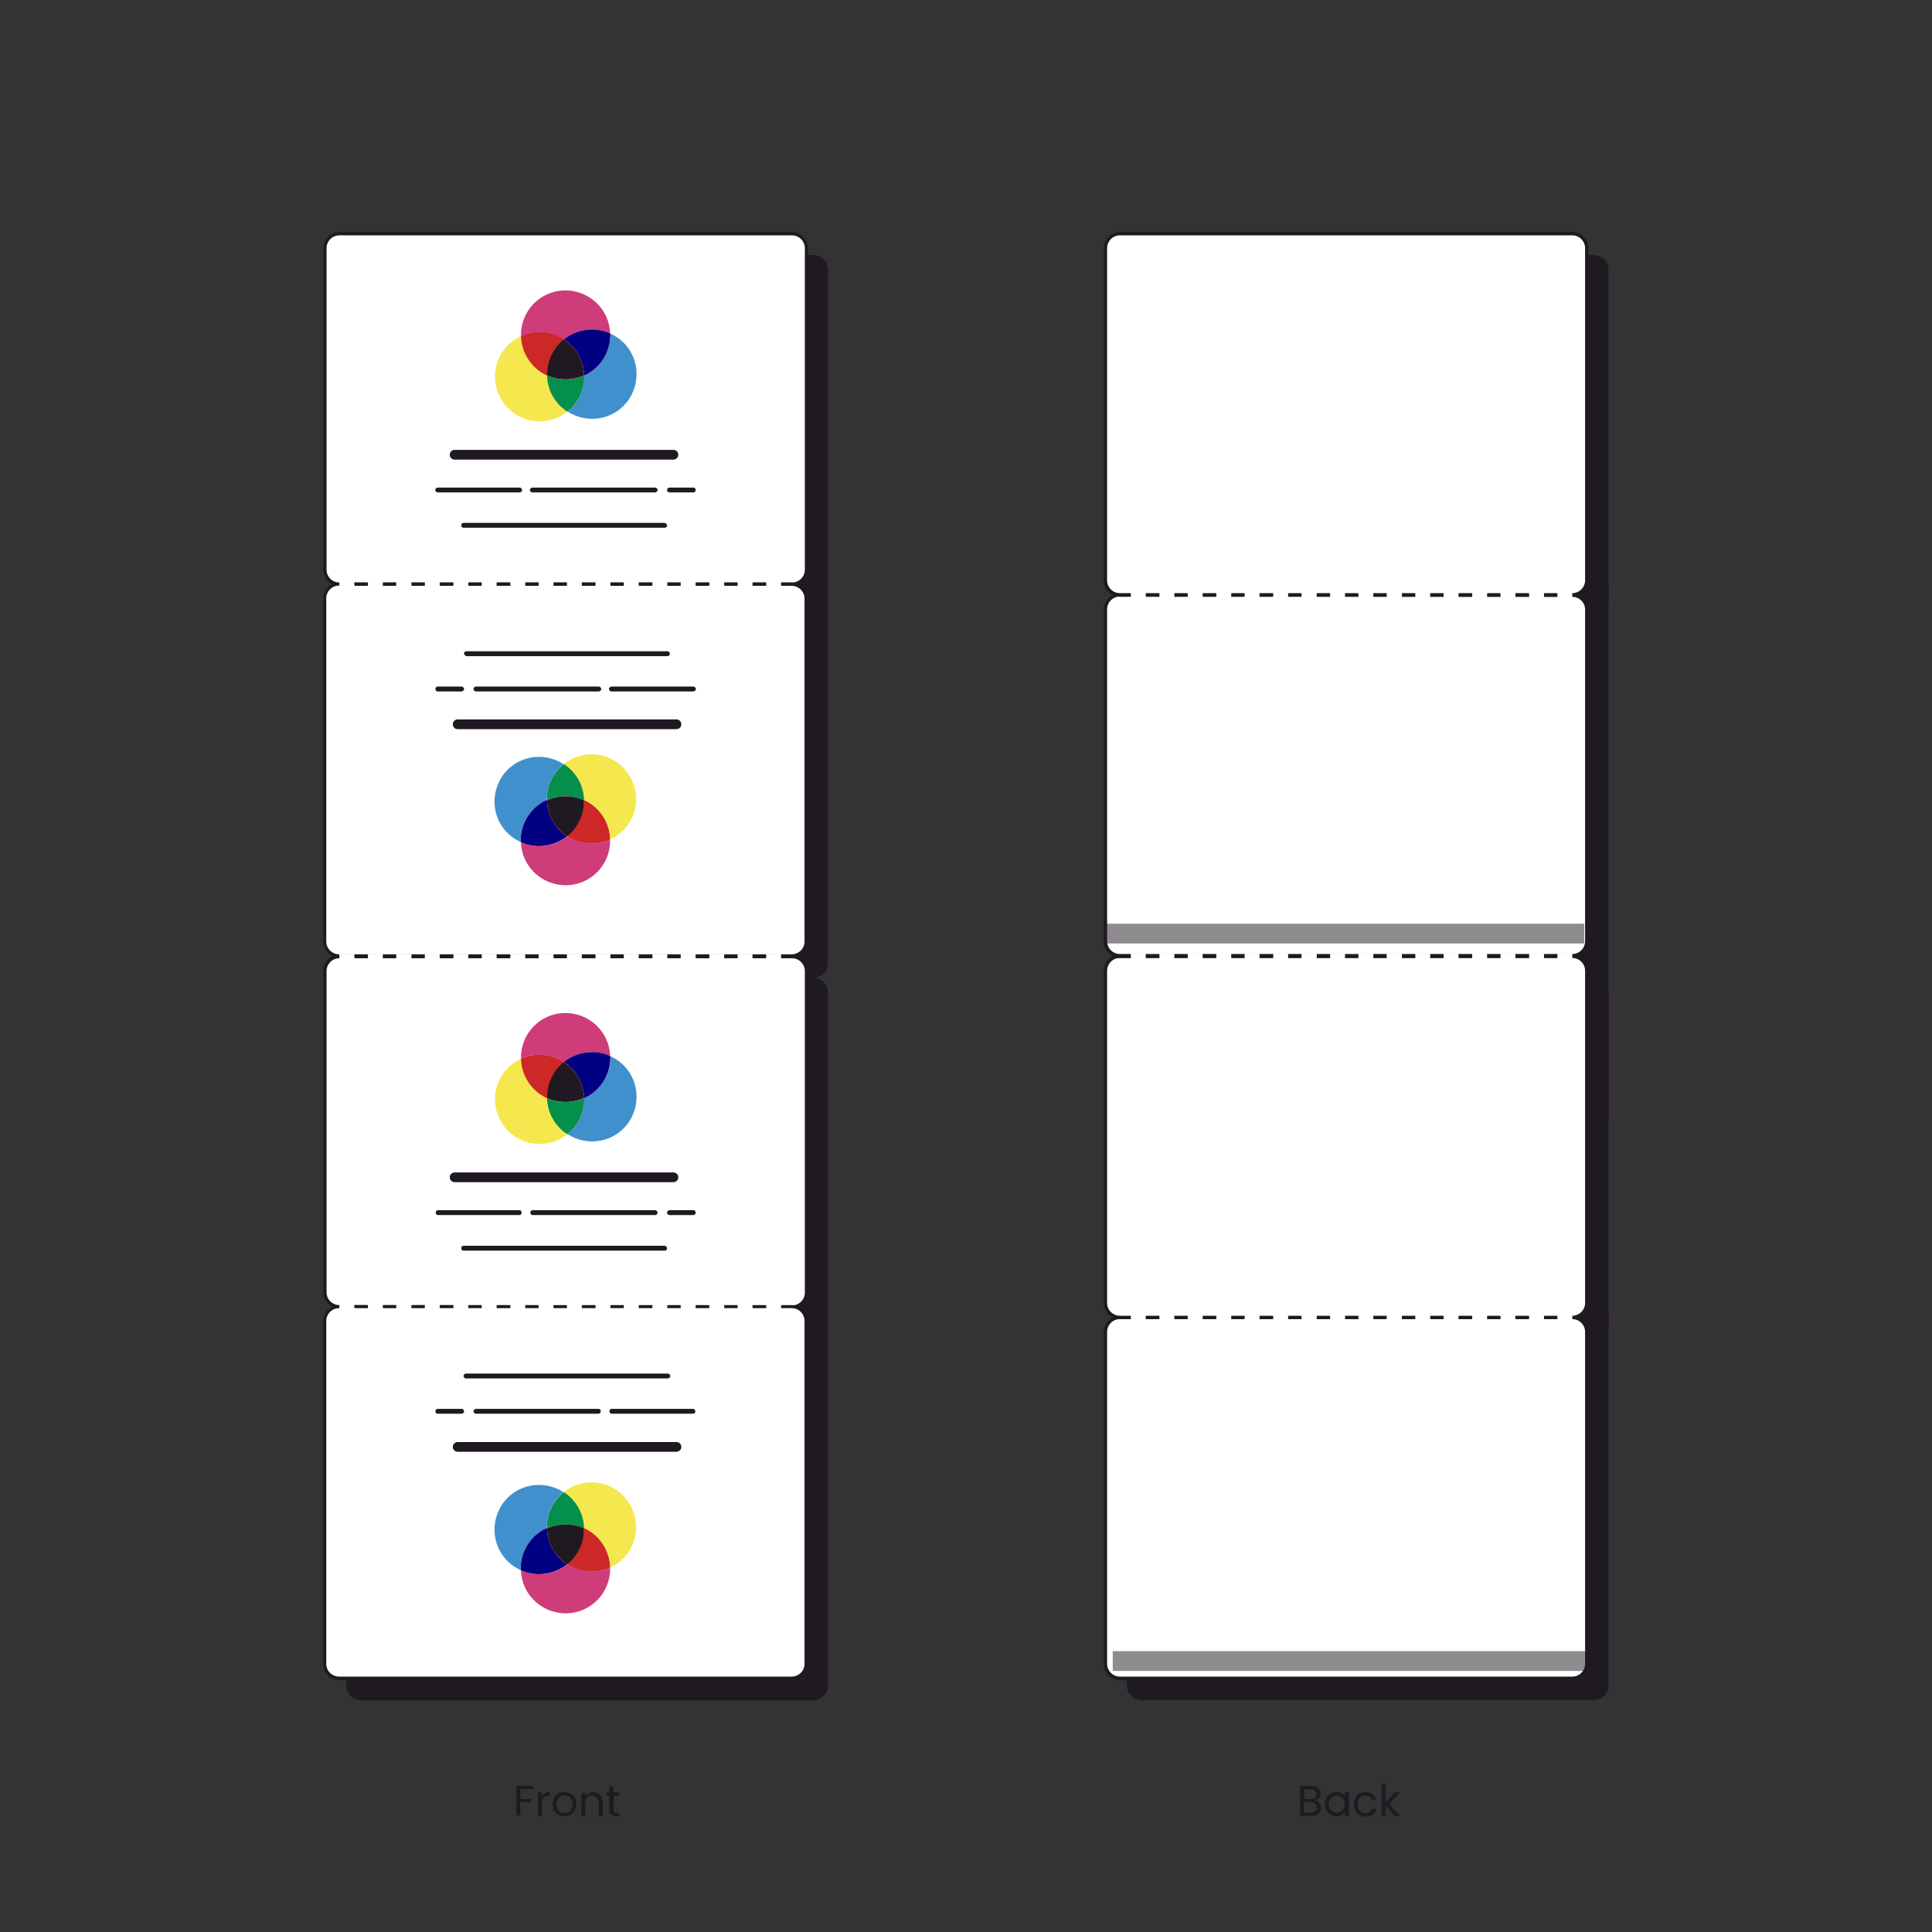 <?xml version="1.0" encoding="utf-8"?>
<!-- Generator: Adobe Illustrator 28.2.0, SVG Export Plug-In . SVG Version: 6.00 Build 0)  -->
<svg version="1.1" id="Layer_1" xmlns="http://www.w3.org/2000/svg" xmlns:xlink="http://www.w3.org/1999/xlink" x="0px" y="0px"
	 viewBox="0 0 635 635" style="enable-background:new 0 0 635 635;" xml:space="preserve">
<rect x="0" y="0" width="635" height="635" fill="#333333" stroke="none"/>
<style type="text/css">
	.st0{opacity:0;}
	.st1{fill:#EFECE8;}
	.st2{fill:#1F1922;}
	.st3{clip-path:url(#SVGID_00000024714315781140886670000006527102475944947901_);}
	.st4{clip-path:url(#SVGID_00000083070382010331565050000017533666344165669775_);}
	.st5{fill:#FFFFFF;}
	.st6{fill:#F5E74E;}
	.st7{fill:#CE3C7A;}
	.st8{clip-path:url(#SVGID_00000105422381637585251370000013738602860139162555_);}
	.st9{fill:#CB2827;}
	.st10{fill:#4090CE;}
	.st11{clip-path:url(#SVGID_00000054976353149116569990000004649707289674540207_);}
	.st12{fill:#058F4C;}
	.st13{clip-path:url(#SVGID_00000031920574066645792130000003794631896078552720_);}
	.st14{fill:#EC008C;}
	.st15{clip-path:url(#SVGID_00000115492084456589279770000005593391872507900813_);}
	.st16{fill:#000083;}
	.st17{clip-path:url(#SVGID_00000163070410533602611390000007601197114229666192_);}
	.st18{fill:#FFF200;}
	.st19{clip-path:url(#SVGID_00000097497262041225631810000014682489934910301331_);}
	.st20{clip-path:url(#SVGID_00000080199390474937411630000012152059482960447628_);}
	.st21{clip-path:url(#SVGID_00000005976950258374593900000006279281333921021086_);}
	.st22{clip-path:url(#SVGID_00000171712239929010326110000003903937734238091177_);}
	.st23{clip-path:url(#SVGID_00000057111230611494120750000003366402910197133196_);}
	.st24{clip-path:url(#SVGID_00000125595281253631146630000011247021114488275851_);}
	.st25{clip-path:url(#SVGID_00000181805174650719750840000003666459785584193964_);}
	.st26{clip-path:url(#SVGID_00000097474895506835062050000002470200575028777901_);}
	.st27{clip-path:url(#SVGID_00000002343846060671255540000006067844036071677589_);}
	.st28{clip-path:url(#SVGID_00000039843106687810804230000006420954446536621485_);}
	.st29{clip-path:url(#SVGID_00000123408361513157382690000014305134755858347405_);}
	.st30{clip-path:url(#SVGID_00000127744231412902529640000012013123442175433903_);}
	.st31{clip-path:url(#SVGID_00000059993876625028507760000003855524118978484666_);}
	.st32{clip-path:url(#SVGID_00000067955013627407362920000005550839652345516682_);}
	.st33{clip-path:url(#SVGID_00000165232431703824378190000006606690219476751274_);}
	.st34{clip-path:url(#SVGID_00000106148333455497841040000017426709269179108284_);}
	.st35{clip-path:url(#SVGID_00000108285223156220447820000003976420351378757028_);}
	.st36{clip-path:url(#SVGID_00000160881264663764791270000017015999753145751727_);}
	.st37{clip-path:url(#SVGID_00000028325521426954179460000013219251840308969393_);}
	.st38{clip-path:url(#SVGID_00000157276034088877456710000012992178473247348114_);}
	.st39{clip-path:url(#SVGID_00000105421826757716353720000007336856101567836335_);fill:#1F1922;}
	.st40{clip-path:url(#SVGID_00000103236033099959408860000008770162208452181155_);fill:#1F1922;}
	.st41{clip-path:url(#SVGID_00000129188385499558943420000017557024214377254559_);fill:#1F1922;}
	.st42{clip-path:url(#SVGID_00000091001668414502334740000007271378143454092975_);fill:#1F1922;}
	.st43{clip-path:url(#SVGID_00000074426256472876348310000012322498458694183851_);fill:#FFFFFF;}
	.st44{clip-path:url(#SVGID_00000132800001412508631010000016142029121966424721_);fill:#1F1922;}
	.st45{clip-path:url(#SVGID_00000164488005604200156610000007805596212315921063_);fill:#FFFFFF;}
	.st46{clip-path:url(#SVGID_00000069384783059505038130000010436468176065306029_);fill:#1F1922;}
	.st47{clip-path:url(#SVGID_00000182517052004795529370000005167644478592067481_);fill:#FFFFFF;}
	.st48{clip-path:url(#SVGID_00000080168092830082812010000004968492464753485195_);fill:#FFFFFF;}
	.st49{clip-path:url(#SVGID_00000046316710370489141990000016004743274650300571_);fill:#1F1922;}
	.st50{clip-path:url(#SVGID_00000076568279001082237740000016281528118635841156_);fill:#FFFFFF;}
	.st51{clip-path:url(#SVGID_00000046300903236131597350000016971879992874263725_);fill:#1F1922;}
	.st52{clip-path:url(#SVGID_00000169557813828729140780000003729589434439364785_);fill:#FFFFFF;}
	.st53{clip-path:url(#SVGID_00000008139133838452537250000004201681862085526201_);fill:#FFFFFF;}
	.st54{opacity:0.5;clip-path:url(#SVGID_00000088116252176643660050000007504124216870342587_);}
	.st55{clip-path:url(#SVGID_00000145035396055410964110000010147992568203205507_);}
	.st56{opacity:0.5;clip-path:url(#SVGID_00000116934554049985068940000004756138708906871708_);}
	.st57{opacity:0.5;clip-path:url(#SVGID_00000121961383527439925640000012960327852688821149_);}
	.st58{clip-path:url(#SVGID_00000105390214193519021200000002909621313143866271_);}
	.st59{opacity:0.5;clip-path:url(#SVGID_00000075881788582080296190000006335061417671105944_);}
	.st60{clip-path:url(#SVGID_00000085243707262176546240000015379710280750081158_);}
	.st61{opacity:0.5;}
</style>
<g id="Group_4746" transform="translate(-10659 9628)">
	<g id="Group_4023" transform="translate(10503 -9842)" class="st0">
		<path id="Path_86510" class="st1" d="M222,244.7h635v635H222V244.7z"/>
	</g>
	<path id="Path_216056" class="st2" d="M10834.3-9041v1h-4.3v3.3h3.5v1h-3.5v4.4h-1.3v-9.8L10834.3-9041L10834.3-9041z
		 M10837.1-9037.6c0.2-0.4,0.6-0.8,1-1c0.5-0.3,1-0.4,1.5-0.4v1.3h-0.3c-1.4,0-2.2,0.8-2.2,2.3v4.2h-1.3v-7.7h1.3V-9037.6z
		 M10844.5-9031c-0.7,0-1.4-0.2-2-0.5s-1.1-0.8-1.4-1.4c-0.3-0.6-0.5-1.4-0.5-2.1c0-0.7,0.2-1.5,0.5-2.1s0.8-1.1,1.4-1.4
		c1.2-0.6,2.7-0.6,4,0c0.6,0.3,1.1,0.8,1.4,1.4c0.4,0.6,0.5,1.4,0.5,2.1c0,0.7-0.2,1.5-0.5,2.1s-0.8,1.1-1.4,1.4
		C10845.9-9031.2,10845.2-9031,10844.5-9031z M10844.5-9032.1c0.5,0,0.9-0.1,1.3-0.3c0.4-0.2,0.8-0.6,1-1c0.3-0.5,0.4-1,0.4-1.6
		s-0.1-1.1-0.4-1.6c-0.2-0.4-0.6-0.7-1-1c-0.8-0.4-1.8-0.4-2.6,0c-0.4,0.2-0.7,0.6-0.9,1c-0.2,0.5-0.4,1-0.4,1.6s0.1,1.1,0.3,1.6
		c0.2,0.4,0.5,0.7,0.9,1C10843.6-9032.2,10844-9032.1,10844.5-9032.1z M10853.9-9039c0.8,0,1.7,0.3,2.3,0.9c0.6,0.7,0.9,1.6,0.9,2.5
		v4.6h-1.3v-4.4c0-0.6-0.2-1.3-0.6-1.8c-0.4-0.4-1-0.6-1.6-0.6s-1.2,0.2-1.6,0.6c-0.4,0.5-0.6,1.2-0.6,1.9v4.3h-1.3v-7.7h1.3v1.1
		c0.3-0.4,0.6-0.7,1-0.9C10852.9-9038.9,10853.4-9039,10853.9-9039z M10860.7-9037.8v4.6c0,0.3,0.1,0.6,0.2,0.8
		c0.2,0.2,0.5,0.3,0.8,0.2h0.9v1.1h-1.2c-0.6,0-1.2-0.1-1.6-0.5c-0.4-0.4-0.6-1-0.5-1.6v-4.6h-1v-1.1h1v-2h1.3v2h2v1.1H10860.7z"/>
	<path id="Path_216057" class="st2" d="M11091.2-9036.2c0.4,0.1,0.7,0.2,1,0.4s0.5,0.5,0.7,0.9c0.4,0.8,0.3,1.7-0.1,2.5
		c-0.3,0.4-0.7,0.7-1.1,0.9c-0.5,0.2-1.1,0.4-1.7,0.3h-3.7v-9.8h3.5c0.6,0,1.2,0.1,1.7,0.3c0.4,0.2,0.8,0.5,1.1,0.9
		c0.2,0.4,0.4,0.8,0.4,1.3s-0.1,1-0.5,1.4C11092.1-9036.6,11091.7-9036.4,11091.2-9036.2z M11087.6-9036.7h2.2c0.5,0,1-0.1,1.4-0.4
		c0.3-0.3,0.5-0.7,0.5-1.2c0-0.4-0.2-0.9-0.5-1.2c-0.4-0.3-0.9-0.5-1.4-0.4h-2.1v3.2L11087.6-9036.7L11087.6-9036.7z
		 M11089.8-9032.2c0.5,0,1.1-0.1,1.5-0.5c0.4-0.3,0.6-0.8,0.5-1.3c0-0.5-0.2-1-0.6-1.3c-0.4-0.3-1-0.5-1.5-0.5h-2.2v3.5
		L11089.8-9032.2L11089.8-9032.2z M11094.5-9035c0-0.7,0.1-1.4,0.5-2.1c0.3-0.6,0.8-1.1,1.3-1.4c0.6-0.3,1.2-0.5,1.9-0.5
		c0.6,0,1.2,0.1,1.8,0.4c0.5,0.3,0.9,0.6,1.1,1.1v-1.4h1.3v7.7h-1.3v-1.4c-0.3,0.5-0.7,0.9-1.1,1.1c-0.5,0.3-1.1,0.5-1.8,0.4
		c-0.7,0-1.3-0.2-1.9-0.5c-0.6-0.3-1-0.8-1.3-1.4C11094.6-9033.6,11094.4-9034.3,11094.5-9035L11094.5-9035z M11101-9035
		c0-0.5-0.1-1.1-0.4-1.5c-0.2-0.4-0.5-0.8-1-1c-0.8-0.5-1.8-0.5-2.6,0c-0.4,0.2-0.7,0.6-0.9,1c-0.2,0.5-0.4,1-0.4,1.5
		s0.1,1.1,0.4,1.5c0.2,0.4,0.5,0.8,0.9,1s0.9,0.4,1.3,0.3c0.5,0,0.9-0.1,1.3-0.3c0.4-0.2,0.7-0.6,1-1
		C11100.9-9034,11101-9034.5,11101-9035L11101-9035z M11104-9035c0-0.7,0.1-1.5,0.5-2.1c0.3-0.6,0.8-1.1,1.3-1.4
		c1.4-0.7,3-0.6,4.3,0.2c0.6,0.5,1.1,1.2,1.2,1.9h-1.4c-0.1-0.5-0.4-0.8-0.8-1.1c-0.4-0.3-0.9-0.4-1.4-0.4c-0.7,0-1.3,0.3-1.8,0.8
		c-0.5,0.6-0.7,1.4-0.7,2.1c-0.1,0.8,0.2,1.6,0.7,2.2c0.4,0.5,1.1,0.8,1.8,0.8c0.5,0,1-0.1,1.4-0.4c0.4-0.3,0.7-0.7,0.8-1.1h1.4
		c-0.2,0.8-0.6,1.4-1.2,1.9c-0.7,0.5-1.5,0.7-2.3,0.7c-0.7,0-1.4-0.2-2-0.5s-1-0.8-1.3-1.4C11104.2-9033.6,11104-9034.3,11104-9035
		L11104-9035z M11117.4-9031.1l-3-3.4v3.4h-1.3v-10.5h1.3v6.1l3-3.4h1.8l-3.6,3.9l3.7,3.9H11117.4z"/>
	<g id="Group_4747" transform="translate(10765.23 -9551.744)">
		<g>
			<g>
				<g>
					<defs>
						<rect id="SVGID_1_" x="0" y="0" width="165.9" height="482.6"/>
					</defs>
					<clipPath id="SVGID_00000107583716281176022370000014749859659976528266_">
						<use xlink:href="#SVGID_1_"  style="overflow:visible;"/>
					</clipPath>
					<g id="Group_4821" style="clip-path:url(#SVGID_00000107583716281176022370000014749859659976528266_);">
						<g id="Group_4820">
							<g>
								<g>
									<g>
										<defs>
											<rect id="SVGID_00000072978180917765293320000005348891671263436201_" x="0" y="0" width="165.9" height="482.6"/>
										</defs>
										<clipPath id="SVGID_00000026884858959381253320000002752904798629633162_">
											<use xlink:href="#SVGID_00000072978180917765293320000005348891671263436201_"  style="overflow:visible;"/>
										</clipPath>
										<g id="Group_4819" style="clip-path:url(#SVGID_00000026884858959381253320000002752904798629633162_);">
											<path id="Path_216573" class="st2" d="M161.1,108.9H12.4c-2.6,0-4.8,2.1-4.8,4.8v126.6c0,2.6,2.1,4.8,4.8,4.8l0,0h148.7
												c2.6,0,4.8-2.1,4.8-4.8l0,0V113.7C165.9,111,163.8,108.9,161.1,108.9"/>
											<path id="Path_216574" class="st2" d="M161.1,7.6H12.4c-2.6,0-4.8,2.1-4.8,4.8l0,0V118c0,2.6,2.1,4.8,4.8,4.8l0,0h148.7
												c2.6,0,4.8-2.1,4.8-4.8V12.4C165.9,9.7,163.8,7.6,161.1,7.6"/>
											<path id="Path_216575" class="st5" d="M154.1,0.6H5.3c-2.6,0-4.8,2.1-4.8,4.8l0,0V111c0,2.6,2.1,4.8,4.8,4.8H154
												c2.6,0,4.8-2.1,4.8-4.8V5.3C158.9,2.7,156.7,0.6,154.1,0.6"/>
											<path id="Rectangle_7227" class="st2" d="M5.3,0H154c2.9,0,5.3,2.4,5.3,5.3V111c0,2.9-2.4,5.3-5.3,5.3H5.3
												c-2.9,0-5.3-2.4-5.3-5.3V5.3C0,2.4,2.4,0,5.3,0z M154.1,115.2c2.3,0,4.2-1.9,4.2-4.2V5.3c0-2.3-1.9-4.2-4.2-4.2H5.3
												C3,1.1,1.1,3,1.1,5.3V111c0,2.3,1.9,4.2,4.2,4.2H154.1z"/>
											<path id="Path_216576" class="st5" d="M154,115.7H5.3c-2.6,0-4.8,2.1-4.8,4.8v112.7c0,2.6,2.1,4.8,4.8,4.8l0,0H154
												c2.6,0,4.8-2.1,4.8-4.8l0,0V120.5C158.7,117.8,156.6,115.7,154,115.7"/>
											<path id="Rectangle_7228" class="st2" d="M154,238.5H5.3c-2.9,0-5.3-2.4-5.3-5.3V120.5c0-2.9,2.4-5.3,5.3-5.3H154
												c2.9,0,5.3,2.4,5.3,5.3v112.7C159.3,236.1,156.9,238.5,154,238.5z M5.2,116.2c-2.3,0-4.2,1.9-4.2,4.2v112.8
												c0,2.3,1.9,4.2,4.2,4.2H154c2.3,0,4.2-1.9,4.2-4.2V120.5c0-2.3-1.9-4.2-4.2-4.2H5.2V116.2z"/>
											<path id="Line_719" class="st5" d="M150.5,116.6h-4.9V115h4.9V116.6z M141.1,116.6h-4.9V115h4.9V116.6z M131.8,116.6
												h-4.9V115h4.9V116.6z M122.4,116.6h-4.9V115h4.9V116.6z M113.1,116.6h-4.9V115h4.9V116.6z M103.7,116.6h-4.9V115h4.9
												V116.6z M94.4,116.6h-4.9V115h4.9V116.6z M85,116.6h-4.9V115H85V116.6z M75.7,116.6h-4.9V115h4.9V116.6z M66.4,116.6
												h-4.9V115h4.9V116.6z M57,116.6h-4.9V115H57V116.6z M47.7,116.6h-4.9V115h4.9V116.6z M38.3,116.6h-4.9V115h4.9V116.6z
												 M29,116.6h-5V115h5V116.6z M19.6,116.6h-4.9V115h4.9V116.6z M10.3,116.6h-5V115h4.9L10.3,116.6z"/>
											<path id="Path_216589" class="st2" d="M43.2,74.8h71.9c0.9,0,1.6-0.7,1.6-1.6s-0.7-1.6-1.6-1.6l0,0H43.2
												c-0.9,0-1.6,0.7-1.6,1.6C41.6,74.1,42.3,74.8,43.2,74.8"/>
											<path id="Path_216590" class="st2" d="M113,84.8c0,0.4,0.4,0.8,0.8,0.8l0,0h7.9c0.4,0,0.8-0.4,0.7-0.9
												c0-0.4-0.3-0.7-0.7-0.7h-7.9C113.4,84,113,84.4,113,84.8L113,84.8"/>
											<path id="Path_216591" class="st2" d="M109.9,84.8c0-0.4-0.4-0.8-0.8-0.8l0,0H68.8c-0.4,0-0.8,0.3-0.9,0.7
												c0,0.4,0.3,0.8,0.7,0.9c0.1,0,0.1,0,0.2,0h40.3C109.5,85.6,109.9,85.2,109.9,84.8L109.9,84.8"/>
											<path id="Path_216592" class="st2" d="M37.7,85.6h26.8c0.4,0,0.8-0.3,0.9-0.7c0-0.4-0.3-0.8-0.7-0.9c-0.1,0-0.1,0-0.2,0
												H37.7c-0.4,0-0.8,0.3-0.9,0.7c0,0.4,0.3,0.8,0.7,0.9C37.6,85.6,37.7,85.6,37.7,85.6"/>
											<path id="Path_216593" class="st2" d="M112.2,95.6H46.1c-0.4,0-0.8,0.4-0.7,0.9c0,0.4,0.3,0.7,0.7,0.7h66.2
												c0.4,0,0.8-0.4,0.7-0.9C112.9,96,112.6,95.7,112.2,95.6"/>
											<path id="Path_216606" class="st2" d="M116.1,160.2H44.2c-0.9,0-1.6,0.7-1.6,1.6c0,0.9,0.7,1.6,1.6,1.6l0,0h71.9
												c0.9,0,1.6-0.7,1.6-1.6C117.7,160.9,117,160.2,116.1,160.2"/>
											<path id="Path_216607" class="st2" d="M46.3,150.2c0-0.4-0.4-0.8-0.8-0.8h-7.9c-0.4,0-0.8,0.4-0.7,0.9
												c0,0.4,0.3,0.7,0.7,0.7h7.9C45.9,151,46.3,150.6,46.3,150.2"/>
											<path id="Path_216608" class="st2" d="M49.4,150.2c0,0.4,0.4,0.8,0.8,0.8h40.3c0.4,0,0.8-0.3,0.9-0.7
												c0-0.4-0.3-0.8-0.7-0.9c-0.1,0-0.1,0-0.2,0H50.2C49.8,149.4,49.4,149.8,49.4,150.2"/>
											<path id="Path_216609" class="st2" d="M121.6,149.4H94.8c-0.4,0-0.8,0.3-0.9,0.7c0,0.4,0.3,0.8,0.7,0.9
												c0.1,0,0.1,0,0.2,0h26.8c0.4,0,0.8-0.3,0.9-0.7c0-0.4-0.3-0.8-0.7-0.9C121.7,149.4,121.6,149.4,121.6,149.4"/>
											<path id="Path_216610" class="st2" d="M47.1,139.4h66.1c0.4,0,0.8-0.4,0.7-0.9c0-0.4-0.3-0.7-0.7-0.7H47
												c-0.4,0-0.8,0.4-0.7,0.9C46.4,139,46.7,139.3,47.1,139.4"/>
											<path id="Path_216611" class="st2" d="M161.1,346.4H12.4c-2.6,0-4.8,2.1-4.8,4.8v126.6c0,2.6,2.1,4.8,4.8,4.8l0,0h148.7
												c2.6,0,4.8-2.1,4.8-4.8l0,0V351.2C165.9,348.5,163.8,346.4,161.1,346.4L161.1,346.4"/>
											<path id="Path_216612" class="st2" d="M161.1,245.1H12.4c-2.6,0-4.8,2.1-4.8,4.8v105.6c0,2.6,2.1,4.8,4.8,4.8l0,0h148.7
												c2.6,0,4.8-2.1,4.8-4.8l0,0V249.9C165.9,247.3,163.8,245.1,161.1,245.1"/>
											<path id="Path_216613" class="st5" d="M154.1,238.1H5.3c-2.6,0-4.8,2.1-4.8,4.8v105.6c0,2.6,2.1,4.8,4.8,4.8l0,0H154
												c2.6,0,4.8-2.1,4.8-4.8l0,0V242.9C158.9,240.2,156.7,238.1,154.1,238.1"/>
											<path id="Rectangle_7241" class="st2" d="M5.3,237.5H154c2.9,0,5.3,2.4,5.3,5.3v105.6c0,2.9-2.4,5.3-5.3,5.3H5.3
												c-2.9,0-5.3-2.4-5.3-5.3V242.9C0,239.9,2.4,237.5,5.3,237.5z M154.1,352.8c2.3,0,4.2-1.9,4.2-4.2V242.9
												c0-2.3-1.9-4.2-4.2-4.2H5.3c-2.3,0-4.2,1.9-4.2,4.2v105.6c0,2.3,1.9,4.2,4.2,4.2L154.1,352.8L154.1,352.8z"/>
											<path id="Path_216614" class="st5" d="M154,353.1H5.3c-2.6,0-4.8,2.1-4.8,4.8v112.7c0,2.6,2.1,4.8,4.8,4.8l0,0H154
												c2.6,0,4.8-2.1,4.8-4.8l0,0V357.9C158.8,355.3,156.6,353.1,154,353.1L154,353.1"/>
											<path id="Rectangle_7242" class="st2" d="M154,476H5.3c-2.9,0-5.3-2.4-5.3-5.3V358c0-2.9,2.4-5.3,5.3-5.3H154
												c2.9,0,5.3,2.4,5.3,5.3v112.6C159.3,473.6,156.9,476,154,476z M5.2,353.7c-2.3,0-4.2,1.9-4.2,4.2v112.7
												c0,2.3,1.9,4.2,4.2,4.2H154c2.3,0,4.2-1.9,4.2-4.2V357.9c0-2.3-1.9-4.2-4.2-4.2H5.2z"/>
											<path id="Line_720" class="st5" d="M150.5,354.1h-4.9v-1.6h4.9V354.1z M141.1,354.1h-4.9v-1.6h4.9V354.1z M131.8,354.1
												h-4.9v-1.6h4.9V354.1z M122.4,354.1h-4.9v-1.6h4.9V354.1z M113.1,354.1h-4.9v-1.6h4.9V354.1z M103.7,354.1h-4.9v-1.6h4.9
												V354.1z M94.4,354.1h-4.9v-1.6h4.9V354.1z M85,354.1h-4.9v-1.6H85V354.1z M75.7,354.1h-4.9v-1.6h4.9V354.1z M66.4,354.1
												h-4.9v-1.6h4.9V354.1z M57,354.1h-4.9v-1.6H57V354.1z M47.7,354.1h-4.9v-1.6h4.9V354.1z M38.3,354.1h-4.9v-1.6h4.9V354.1
												z M29,354.1h-5v-1.6h5V354.1z M19.6,354.1h-4.9v-1.6h4.9V354.1z M10.3,354.1h-5v-1.6h4.9L10.3,354.1z"/>
											<g>
												<path id="Path_216615" class="st6" d="M73.7,284.7c-5.1-2.3-8.5-7.4-8.6-13c-7.4,3.3-10.7,12-7.3,19.4
													c3.3,7.4,12,10.7,19.4,7.3c1.1-0.5,2.2-1.2,3.1-1.9C76.3,293.9,73.8,289.5,73.7,284.7"/>
												<path id="Path_216616" class="st7" d="M79.1,272.8c4.3-3.5,10.2-4.2,15.2-1.9c-0.2-8.1-7-14.4-15.1-14.2
													c-7.9,0.2-14.2,6.7-14.2,14.6c0,0.1,0,0.3,0,0.4C69.6,269.6,74.9,270.1,79.1,272.8"/>
												<g id="Group_4785" transform="translate(65.049 270.402)">
													<g id="Group_4784">
														<g>
															<g>
																<g>
																	<defs>
																		<rect id="SVGID_00000124162259527599478690000005513217506345223603_" x="0" y="0" width="14.1" height="14.3"/>
																	</defs>
																	<clipPath id="SVGID_00000117643712210797442450000005909598914107709859_">
																		<use xlink:href="#SVGID_00000124162259527599478690000005513217506345223603_"  style="overflow:visible;"/>
																	</clipPath>
																	<g id="Group_4783" style="clip-path:url(#SVGID_00000117643712210797442450000005909598914107709859_);">
																		<path id="Path_216617" class="st9" d="M8.6,14.3c0-0.1,0-0.3,0-0.4c0-4.4,2-8.6,5.5-11.4C9.9-0.3,4.6-0.8,0,1.3
																			C0.1,6.9,3.5,12,8.6,14.3"/>
																	</g>
																</g>
															</g>
														</g>
													</g>
												</g>
												<path id="Path_216618" class="st9" d="M73.7,284.7c0-0.1,0-0.3,0-0.4c0-4.4,2-8.6,5.5-11.4c-4.2-2.8-9.5-3.2-14.1-1.1
													C65.2,277.3,68.5,282.4,73.7,284.7"/>
												<path id="Path_216619" class="st10" d="M94.4,270.9c0,0.1,0,0.3,0,0.4c0,5.8-3.4,11-8.6,13.4c0,0.1,0,0.3,0,0.4
													c0,4.4-2,8.6-5.5,11.4c6.8,4.4,15.9,2.6,20.3-4.2c4.4-6.8,2.6-15.9-4.2-20.3C95.7,271.6,95.1,271.2,94.4,270.9"/>
												<g id="Group_4788" transform="translate(73.669 284.673)">
													<g id="Group_4787">
														<g>
															<g>
																<g>
																	<defs>
																		<rect id="SVGID_00000052812155905710031450000005153502145758167451_" x="0" y="0" width="12.1" height="11.8"/>
																	</defs>
																	<clipPath id="SVGID_00000173152994421953935620000017020125708758196120_">
																		<use xlink:href="#SVGID_00000052812155905710031450000005153502145758167451_"  style="overflow:visible;"/>
																	</clipPath>
																	<g id="Group_4786" style="clip-path:url(#SVGID_00000173152994421953935620000017020125708758196120_);">
																		<path id="Path_216620" class="st12" d="M12.1,0.4c0-0.1,0-0.3,0-0.4C8.2,1.7,3.8,1.7,0,0
																			c0.1,4.8,2.6,9.2,6.6,11.8C10.1,9,12.1,4.8,12.1,0.4"/>
																	</g>
																</g>
															</g>
														</g>
													</g>
												</g>
												<path id="Path_216621" class="st12" d="M85.7,285.1c0-0.1,0-0.3,0-0.4c-3.8,1.7-8.2,1.7-12.1,0
													c0.1,4.8,2.6,9.2,6.6,11.8C83.7,293.7,85.8,289.5,85.7,285.1"/>
												<g id="Group_4791" transform="translate(79.139 269.58)">
													<g id="Group_4790">
														<g>
															<g>
																<g>
																	<defs>
																		<rect id="SVGID_00000150804137593538895960000016198659751636807095_" x="0" y="0" width="15.2" height="15.1"/>
																	</defs>
																	<clipPath id="SVGID_00000093146951865054592220000015715077363922343809_">
																		<use xlink:href="#SVGID_00000150804137593538895960000016198659751636807095_"  style="overflow:visible;"/>
																	</clipPath>
																	<g id="Group_4789" style="clip-path:url(#SVGID_00000093146951865054592220000015715077363922343809_);">
																		<path id="Path_216622" class="st14" d="M0,3.2c4,2.6,6.5,7.1,6.6,11.9c5.3-2.4,8.6-7.6,8.6-13.4
																			c0-0.1,0-0.3,0-0.4C10.2-1,4.3-0.2,0,3.2"/>
																	</g>
																</g>
															</g>
														</g>
													</g>
												</g>
												<g id="Group_4794" transform="translate(79.139 269.58)">
													<g id="Group_4793">
														<g>
															<g>
																<g>
																	<defs>
																		<rect id="SVGID_00000018210335246188484880000003713293698022499477_" x="0" y="0" width="15.2" height="15.1"/>
																	</defs>
																	<clipPath id="SVGID_00000080916218642048202080000009714699115493881508_">
																		<use xlink:href="#SVGID_00000018210335246188484880000003713293698022499477_"  style="overflow:visible;"/>
																	</clipPath>
																	<g id="Group_4792" style="clip-path:url(#SVGID_00000080916218642048202080000009714699115493881508_);">
																		<path id="Path_216623" class="st16" d="M0,3.2c4,2.6,6.5,7.1,6.6,11.9c5.3-2.4,8.6-7.6,8.6-13.4
																			c0-0.1,0-0.3,0-0.4C10.2-1,4.3-0.2,0,3.2"/>
																	</g>
																</g>
															</g>
														</g>
													</g>
												</g>
												<g id="Group_4797" transform="translate(73.662 272.813)">
													<g id="Group_4796">
														<g>
															<g>
																<g>
																	<defs>
																		<rect id="SVGID_00000035516192825679144120000012368906899775317407_" x="0" y="0" width="12.1" height="13.2"/>
																	</defs>
																	<clipPath id="SVGID_00000142138741066031411080000000888695852013719469_">
																		<use xlink:href="#SVGID_00000035516192825679144120000012368906899775317407_"  style="overflow:visible;"/>
																	</clipPath>
																	<g id="Group_4795" style="clip-path:url(#SVGID_00000142138741066031411080000000888695852013719469_);">
																		<path id="Path_216624" class="st18" d="M5.5,0C2,2.8,0,7,0,11.4c0,0.1,0,0.3,0,0.4c3.8,1.7,8.2,1.7,12.1,0
																			C11.9,7.1,9.5,2.6,5.5,0"/>
																	</g>
																</g>
															</g>
														</g>
													</g>
												</g>
												<g id="Group_4800" transform="translate(73.662 272.813)">
													<g id="Group_4799">
														<g>
															<g>
																<g>
																	<defs>
																		<rect id="SVGID_00000093887342015557992690000005272613877206625167_" x="0" y="0" width="12.1" height="13.2"/>
																	</defs>
																	<clipPath id="SVGID_00000175307507596130306320000003763371347586607525_">
																		<use xlink:href="#SVGID_00000093887342015557992690000005272613877206625167_"  style="overflow:visible;"/>
																	</clipPath>
																	<g id="Group_4798" style="clip-path:url(#SVGID_00000175307507596130306320000003763371347586607525_);">
																		<path id="Path_216625" class="st14" d="M5.5,0C2,2.8,0,7,0,11.4c0,0.1,0,0.3,0,0.4c3.8,1.7,8.2,1.7,12.1,0
																			C11.9,7.1,9.5,2.6,5.5,0"/>
																	</g>
																</g>
															</g>
														</g>
													</g>
												</g>
												<path id="Path_216626" class="st2" d="M79.1,272.8c-3.5,2.8-5.5,7-5.5,11.4c0,0.1,0,0.3,0,0.4c3.8,1.7,8.2,1.7,12.1,0
													C85.6,279.9,83.1,275.4,79.1,272.8"/>
											</g>
											<path id="Path_216627" class="st2" d="M43.2,312.3h71.9c0.9,0,1.6-0.7,1.6-1.6s-0.7-1.6-1.6-1.6H43.2
												c-0.9,0-1.6,0.7-1.6,1.6C41.6,311.6,42.3,312.3,43.2,312.3"/>
											<path id="Path_216628" class="st2" d="M113,322.3c0,0.4,0.4,0.8,0.8,0.8h7.9c0.4,0,0.8-0.4,0.7-0.9
												c0-0.4-0.3-0.7-0.7-0.7h-7.9C113.4,321.5,113,321.9,113,322.3"/>
											<path id="Path_216629" class="st2" d="M109.9,322.3c0-0.4-0.4-0.8-0.8-0.8H68.8c-0.4,0-0.8,0.4-0.7,0.9
												c0,0.4,0.3,0.7,0.7,0.7h40.3C109.5,323.1,109.9,322.8,109.9,322.3"/>
											<path id="Path_216630" class="st2" d="M37.7,323.1h26.8c0.4,0,0.8-0.4,0.7-0.9c0-0.4-0.3-0.7-0.7-0.7H37.7
												c-0.4,0-0.8,0.4-0.7,0.9C37,322.8,37.3,323.1,37.7,323.1"/>
											<path id="Path_216631" class="st2" d="M112.2,333.2H46.1c-0.4,0-0.8,0.4-0.7,0.9c0,0.4,0.3,0.7,0.7,0.7h66.2
												c0.4,0,0.8-0.4,0.7-0.9C112.9,333.5,112.6,333.2,112.2,333.2"/>
											<path id="Path_216644" class="st2" d="M116.1,397.7H44.2c-0.9,0-1.6,0.7-1.6,1.6s0.7,1.6,1.6,1.6h71.9
												c0.9,0,1.6-0.7,1.6-1.6C117.7,398.4,117,397.7,116.1,397.7"/>
											<path id="Path_216645" class="st2" d="M46.3,387.6c0-0.4-0.4-0.8-0.8-0.8h-7.9c-0.4,0-0.8,0.4-0.7,0.9
												c0,0.4,0.3,0.7,0.7,0.7h7.9C45.9,388.4,46.3,388.1,46.3,387.6"/>
											<path id="Path_216646" class="st2" d="M49.4,387.6c0,0.4,0.4,0.8,0.8,0.8h40.3c0.4,0,0.8-0.4,0.7-0.9
												c0-0.4-0.3-0.7-0.7-0.7H50.2C49.8,386.9,49.4,387.2,49.4,387.6"/>
											<path id="Path_216647" class="st2" d="M121.6,386.8H94.8c-0.4,0-0.8,0.4-0.7,0.9c0,0.4,0.3,0.7,0.7,0.7h26.8
												c0.4,0,0.8-0.4,0.7-0.9C122.3,387.2,122,386.9,121.6,386.8"/>
											<path id="Path_216648" class="st2" d="M47.1,376.8h66.1c0.4,0,0.8-0.3,0.9-0.7c0-0.4-0.3-0.8-0.7-0.9c-0.1,0-0.1,0-0.2,0
												H47c-0.4,0-0.8,0.3-0.9,0.7c0,0.4,0.3,0.8,0.7,0.9C46.9,376.8,47,376.8,47.1,376.8"/>
											<path id="Line_721" class="st5" d="M150.5,238.9h-4.9v-1.6h4.9V238.9z M141.1,238.9h-4.9v-1.6h4.9V238.9z M131.8,238.9
												h-4.9v-1.6h4.9V238.9z M122.4,238.9h-4.9v-1.6h4.9V238.9z M113.1,238.9h-4.9v-1.6h4.9V238.9z M103.7,238.9h-4.9v-1.6h4.9
												V238.9z M94.4,238.9h-4.9v-1.6h4.9V238.9z M85,238.9h-4.9v-1.6H85V238.9z M75.7,238.9h-4.9v-1.6h4.9V238.9z M66.4,238.9
												h-4.9v-1.6h4.9V238.9z M57,238.9h-4.9v-1.6H57V238.9z M47.7,238.9h-4.9v-1.6h4.9V238.9z M38.3,238.9h-4.9v-1.6h4.9V238.9
												z M29,238.9h-5v-1.6h5V238.9z M19.6,238.9h-4.9v-1.6h4.9V238.9z M10.3,238.9h-5v-1.6h4.9L10.3,238.9z"/>
											<g>
												<path id="Path_216615_00000059269843538631484550000012753199028487196308_" class="st6" d="M85.6,186.7
													c5.1,2.3,8.5,7.4,8.6,13c7.4-3.3,10.7-12,7.3-19.4c-3.3-7.4-12-10.7-19.4-7.3c-1.1,0.5-2.2,1.2-3.1,1.9
													C83,177.5,85.5,181.9,85.6,186.7"/>
												<path id="Path_216616_00000173879425839603144160000018335699747763732905_" class="st7" d="M80.2,198.6
													c-4.3,3.5-10.2,4.2-15.2,1.9c0.2,8.1,7,14.4,15.1,14.2c7.9-0.2,14.2-6.7,14.2-14.6c0-0.1,0-0.3,0-0.4
													C89.7,201.8,84.4,201.3,80.2,198.6"/>
												<g id="Group_4785_00000116915674286878293010000014648813762963839896_" transform="translate(65.049 270.402)">
													<g id="Group_4784_00000041294815738113718230000016315466743013484166_">
														<g>
															<g>
																<g>
																	<defs>
																		
																			<rect id="SVGID_00000134945125038553361730000008778679219394609829_" x="15.1" y="-83.7" width="14.1" height="14.3"/>
																	</defs>
																	<clipPath id="SVGID_00000132779629431141403700000006894318487821480598_">
																		<use xlink:href="#SVGID_00000134945125038553361730000008778679219394609829_"  style="overflow:visible;"/>
																	</clipPath>
																	
																		<g id="Group_4783_00000115472974608673526870000001605227825468241796_" style="clip-path:url(#SVGID_00000132779629431141403700000006894318487821480598_);">
																		<path id="Path_216617_00000057106518826239942300000000107311639189113783_" class="st9" d="M20.6-83.7
																			c0,0.1,0,0.3,0,0.4c0,4.4-2,8.6-5.5,11.4c4.2,2.8,9.5,3.3,14.1,1.2C29.1-76.3,25.7-81.4,20.6-83.7"/>
																	</g>
																</g>
															</g>
														</g>
													</g>
												</g>
												<path id="Path_216618_00000142860139897085903460000000641856172046445448_" class="st9" d="M85.6,186.7
													c0,0.1,0,0.3,0,0.4c0,4.4-2,8.6-5.5,11.4c4.2,2.8,9.5,3.2,14.1,1.1C94.1,194.1,90.8,189,85.6,186.7"/>
												<path id="Path_216619_00000116941519708648209890000005399102619227892658_" class="st10" d="M64.9,200.5
													c0-0.1,0-0.3,0-0.4c0-5.8,3.4-11,8.6-13.4c0-0.1,0-0.3,0-0.4c0-4.4,2-8.6,5.5-11.4c-6.8-4.4-15.9-2.6-20.3,4.2
													s-2.6,15.9,4.2,20.3C63.6,199.8,64.2,200.2,64.9,200.5"/>
												<g id="Group_4788_00000028317106540496277470000002284740031824547767_" transform="translate(73.669 284.673)">
													<g id="Group_4787_00000108286185470018099040000016620520747098436514_">
														<g>
															<g>
																<g>
																	<defs>
																		
																			<rect id="SVGID_00000102521842302816527600000016114520608269075618_" x="-0.1" y="-109.7" width="12.1" height="11.8"/>
																	</defs>
																	<clipPath id="SVGID_00000085969629243376766140000002142156760930644120_">
																		<use xlink:href="#SVGID_00000102521842302816527600000016114520608269075618_"  style="overflow:visible;"/>
																	</clipPath>
																	
																		<g id="Group_4786_00000080170925235480097510000010918674698724268444_" style="clip-path:url(#SVGID_00000085969629243376766140000002142156760930644120_);">
																		<path id="Path_216620_00000097497693760384208950000010282860839757958830_" class="st12" d="M-0.1-98.3
																			c0,0.1,0,0.3,0,0.4c3.9-1.7,8.3-1.7,12.1,0c-0.1-4.8-2.6-9.2-6.6-11.8C1.9-106.9-0.1-102.7-0.1-98.3"/>
																	</g>
																</g>
															</g>
														</g>
													</g>
												</g>
												<path id="Path_216621_00000047041502320786232770000002296272332824717193_" class="st12" d="M73.6,186.3
													c0,0.1,0,0.3,0,0.4c3.8-1.7,8.2-1.7,12.1,0c-0.1-4.8-2.6-9.2-6.6-11.8C75.6,177.7,73.5,181.9,73.6,186.3"/>
												<g id="Group_4791_00000168810276160688358820000017709203435411505085_" transform="translate(79.139 269.58)">
													<g id="Group_4790_00000107551360623559409740000013730788164916396700_">
														<g>
															<g>
																<g>
																	<defs>
																		
																			<rect id="SVGID_00000107556084205160791220000009965998719417203602_" x="-14.2" y="-82.9" width="15.2" height="15.1"/>
																	</defs>
																	<clipPath id="SVGID_00000050636771328474003700000015088047784174108318_">
																		<use xlink:href="#SVGID_00000107556084205160791220000009965998719417203602_"  style="overflow:visible;"/>
																	</clipPath>
																	
																		<g id="Group_4789_00000026874827312586796310000002458029219948038316_" style="clip-path:url(#SVGID_00000050636771328474003700000015088047784174108318_);">
																		<path id="Path_216622_00000011753478215367941160000018278253994021808308_" class="st14" d="M1-71
																			c-4-2.6-6.5-7.1-6.6-11.9c-5.3,2.4-8.6,7.6-8.6,13.4c0,0.1,0,0.3,0,0.4C-9.2-66.8-3.3-67.6,1-71"/>
																	</g>
																</g>
															</g>
														</g>
													</g>
												</g>
												<g id="Group_4794_00000011738670779513858080000002968246178046453638_" transform="translate(79.139 269.58)">
													<g id="Group_4793_00000129178132436058692420000001952970927712799935_">
														<g>
															<g>
																<g>
																	<defs>
																		
																			<rect id="SVGID_00000057835414606353897920000011637320565369820345_" x="-14.2" y="-82.9" width="15.2" height="15.1"/>
																	</defs>
																	<clipPath id="SVGID_00000051341152237426717180000001117244592073382016_">
																		<use xlink:href="#SVGID_00000057835414606353897920000011637320565369820345_"  style="overflow:visible;"/>
																	</clipPath>
																	
																		<g id="Group_4792_00000178890913294664532390000003833643365132225468_" style="clip-path:url(#SVGID_00000051341152237426717180000001117244592073382016_);">
																		<path id="Path_216623_00000033339460877744380270000009874905423901320080_" class="st16" d="M1-71
																			c-4-2.6-6.5-7.1-6.6-11.9c-5.3,2.4-8.6,7.6-8.6,13.4c0,0.1,0,0.3,0,0.4C-9.2-66.8-3.3-67.6,1-71"/>
																	</g>
																</g>
															</g>
														</g>
													</g>
												</g>
												<g id="Group_4797_00000177452009075161380250000008462293649313893533_" transform="translate(73.662 272.813)">
													<g id="Group_4796_00000083079018860186211360000011255072671612080780_">
														<g>
															<g>
																<g>
																	<defs>
																		
																			<rect id="SVGID_00000027575012607605671280000014919176268595159981_" x="-0.1" y="-87.4" width="12.1" height="13.2"/>
																	</defs>
																	<clipPath id="SVGID_00000053526352199394596400000003890841865810853252_">
																		<use xlink:href="#SVGID_00000027575012607605671280000014919176268595159981_"  style="overflow:visible;"/>
																	</clipPath>
																	
																		<g id="Group_4795_00000077308313925154566260000015419575273423513772_" style="clip-path:url(#SVGID_00000053526352199394596400000003890841865810853252_);">
																		<path id="Path_216624_00000178897616845472535600000003237680483177224094_" class="st18" d="M6.5-74.2
																			C10-77,12-81.2,12-85.6c0-0.1,0-0.3,0-0.4c-3.8-1.7-8.2-1.7-12.1,0C0.1-81.3,2.5-76.8,6.5-74.2"/>
																	</g>
																</g>
															</g>
														</g>
													</g>
												</g>
												<g id="Group_4800_00000001658222941564079450000007446929077130543785_" transform="translate(73.662 272.813)">
													<g id="Group_4799_00000178901094040494532220000013631319170722764431_">
														<g>
															<g>
																<g>
																	<defs>
																		
																			<rect id="SVGID_00000078747800089640896180000003978933528764598427_" x="-0.1" y="-87.4" width="12.1" height="13.2"/>
																	</defs>
																	<clipPath id="SVGID_00000034072346253233065060000000514068454328674191_">
																		<use xlink:href="#SVGID_00000078747800089640896180000003978933528764598427_"  style="overflow:visible;"/>
																	</clipPath>
																	
																		<g id="Group_4798_00000059280979918693530260000002114741667858853307_" style="clip-path:url(#SVGID_00000034072346253233065060000000514068454328674191_);">
																		<path id="Path_216625_00000045596095748849184770000014201545761019419067_" class="st14" d="M6.5-74.2
																			C10-77,12-81.2,12-85.6c0-0.1,0-0.3,0-0.4c-3.8-1.7-8.2-1.7-12.1,0C0.1-81.3,2.5-76.8,6.5-74.2"/>
																	</g>
																</g>
															</g>
														</g>
													</g>
												</g>
												<path id="Path_216626_00000080909141579843101080000000653679447799740335_" class="st2" d="M80.2,198.6
													c3.5-2.8,5.5-7,5.5-11.4c0-0.1,0-0.3,0-0.4c-3.8-1.7-8.2-1.7-12.1,0C73.7,191.5,76.2,196,80.2,198.6"/>
											</g>
											<g>
												<path id="Path_216615_00000137131010080786429450000011996293924036213150_" class="st6" d="M73.7,47.2
													c-5.1-2.3-8.5-7.4-8.6-13c-7.4,3.3-10.7,12-7.3,19.4c3.3,7.4,12,10.7,19.4,7.3c1.1-0.5,2.2-1.2,3.1-1.9
													C76.3,56.4,73.8,52,73.7,47.2"/>
												<path id="Path_216616_00000016051118139095413500000009562955267400823739_" class="st7" d="M79.1,35.3
													c4.3-3.5,10.2-4.2,15.2-1.9c-0.2-8.1-7-14.4-15.1-14.2C71.3,19.4,65,25.9,65,33.8c0,0.1,0,0.3,0,0.4
													C69.6,32.1,74.9,32.6,79.1,35.3"/>
												<g id="Group_4785_00000158011846556669776970000005409273714868073663_" transform="translate(65.049 270.402)">
													<g id="Group_4784_00000062899653965934472500000001197263510792774332_">
														<g>
															<g>
																<g>
																	<defs>
																		
																			<rect id="SVGID_00000083079981978426767450000011188299019855350184_" x="0" y="-237.5" width="14.1" height="14.3"/>
																	</defs>
																	<clipPath id="SVGID_00000093861954176448777470000014189679789584084670_">
																		<use xlink:href="#SVGID_00000083079981978426767450000011188299019855350184_"  style="overflow:visible;"/>
																	</clipPath>
																	
																		<g id="Group_4783_00000105419895169019060900000005309923711023054500_" style="clip-path:url(#SVGID_00000093861954176448777470000014189679789584084670_);">
																		<path id="Path_216617_00000072277246836176742970000009375771679511586189_" class="st9" d="M8.6-223.2
																			c0-0.1,0-0.3,0-0.4c0-4.4,2-8.6,5.5-11.4c-4.2-2.8-9.5-3.3-14.1-1.2C0.1-230.6,3.5-225.5,8.6-223.2"/>
																	</g>
																</g>
															</g>
														</g>
													</g>
												</g>
												<path id="Path_216618_00000039106596424471031840000016565156514058003588_" class="st9" d="M73.7,47.1
													c0-0.1,0-0.3,0-0.4c0-4.4,2-8.6,5.5-11.4c-4.2-2.8-9.5-3.2-14.1-1.1C65.2,39.7,68.5,44.8,73.7,47.1"/>
												<path id="Path_216619_00000068657631884964113530000003764890109688287660_" class="st10" d="M94.4,33.4
													c0,0.1,0,0.3,0,0.4c0,5.8-3.4,11-8.6,13.4c0,0.1,0,0.3,0,0.4c0,4.4-2,8.6-5.5,11.4c6.8,4.4,15.9,2.6,20.3-4.2
													s2.6-15.9-4.2-20.3C95.7,34.1,95.1,33.7,94.4,33.4"/>
												<g id="Group_4788_00000118396745240145728400000015123936965751208086_" transform="translate(73.669 284.673)">
													<g id="Group_4787_00000125603692794410272830000011392495271086726810_">
														<g>
															<g>
																<g>
																	<defs>
																		
																			<rect id="SVGID_00000121236958800868479380000016016820274204676263_" x="0" y="-237.5" width="12.1" height="11.8"/>
																	</defs>
																	<clipPath id="SVGID_00000133525782871449676090000002718527859741642394_">
																		<use xlink:href="#SVGID_00000121236958800868479380000016016820274204676263_"  style="overflow:visible;"/>
																	</clipPath>
																	
																		<g id="Group_4786_00000099644564680903735580000013712447852222659233_" style="clip-path:url(#SVGID_00000133525782871449676090000002718527859741642394_);">
																		<path id="Path_216620_00000177486652994019074330000013747631402716522114_" class="st12" d="M12.1-237.1
																			c0-0.1,0-0.3,0-0.4c-3.9,1.7-8.3,1.7-12.1,0c0.1,4.8,2.6,9.2,6.6,11.8C10.1-228.5,12.1-232.7,12.1-237.1"/>
																	</g>
																</g>
															</g>
														</g>
													</g>
												</g>
												<path id="Path_216621_00000143583328117508266260000017382430030562411164_" class="st12" d="M85.7,47.6
													c0-0.1,0-0.3,0-0.4c-3.8,1.7-8.2,1.7-12.1,0c0.1,4.8,2.6,9.2,6.6,11.8C83.7,56.2,85.8,52,85.7,47.6"/>
												<g id="Group_4791_00000116207880374115471270000015815979978696916136_" transform="translate(79.139 269.58)">
													<g id="Group_4790_00000008854838307559712830000018428266484028062880_">
														<g>
															<g>
																<g>
																	<defs>
																		
																			<rect id="SVGID_00000182522144641212900080000012436118241886770101_" x="0" y="-237.5" width="15.2" height="15.1"/>
																	</defs>
																	<clipPath id="SVGID_00000058578809527011202050000004994911155966483872_">
																		<use xlink:href="#SVGID_00000182522144641212900080000012436118241886770101_"  style="overflow:visible;"/>
																	</clipPath>
																	
																		<g id="Group_4789_00000071549606578086299630000006519506115638383802_" style="clip-path:url(#SVGID_00000058578809527011202050000004994911155966483872_);">
																		<path id="Path_216622_00000146475600874608645860000009622385870759293357_" class="st14" d="M0-234.3
																			c4,2.6,6.5,7.1,6.6,11.9c5.3-2.4,8.6-7.6,8.6-13.4c0-0.1,0-0.3,0-0.4C10.2-238.5,4.3-237.7,0-234.3"/>
																	</g>
																</g>
															</g>
														</g>
													</g>
												</g>
												<g id="Group_4794_00000056424158620375890920000001598165871392333962_" transform="translate(79.139 269.58)">
													<g id="Group_4793_00000005226932630387948380000016276704641456973215_">
														<g>
															<g>
																<g>
																	<defs>
																		
																			<rect id="SVGID_00000111159252494419271790000000396978894965068984_" x="0" y="-237.5" width="15.2" height="15.1"/>
																	</defs>
																	<clipPath id="SVGID_00000123413609630527857120000015963437199911046835_">
																		<use xlink:href="#SVGID_00000111159252494419271790000000396978894965068984_"  style="overflow:visible;"/>
																	</clipPath>
																	
																		<g id="Group_4792_00000103948379572467070270000004497343149896224945_" style="clip-path:url(#SVGID_00000123413609630527857120000015963437199911046835_);">
																		<path id="Path_216623_00000164481100884451095780000005192955853804635307_" class="st16" d="M0-234.3
																			c4,2.6,6.5,7.1,6.6,11.9c5.3-2.4,8.6-7.6,8.6-13.4c0-0.1,0-0.3,0-0.4C10.2-238.5,4.3-237.7,0-234.3"/>
																	</g>
																</g>
															</g>
														</g>
													</g>
												</g>
												<g id="Group_4797_00000183938739156785329900000010552738281825295234_" transform="translate(73.662 272.813)">
													<g id="Group_4796_00000053514655953736564030000002757132225808408748_">
														<g>
															<g>
																<g>
																	<defs>
																		
																			<rect id="SVGID_00000052800274830551616330000002386734222409820334_" x="0" y="-237.5" width="12.1" height="13.2"/>
																	</defs>
																	<clipPath id="SVGID_00000180336066498143372340000010912044912066466463_">
																		<use xlink:href="#SVGID_00000052800274830551616330000002386734222409820334_"  style="overflow:visible;"/>
																	</clipPath>
																	
																		<g id="Group_4795_00000101105510390278513640000017417023927653187224_" style="clip-path:url(#SVGID_00000180336066498143372340000010912044912066466463_);">
																		<path id="Path_216624_00000024001371863129220710000016191611935219722658_" class="st18" d="M5.5-237.5
																			c-3.5,2.8-5.5,7-5.5,11.4c0,0.1,0,0.3,0,0.4c3.8,1.7,8.2,1.7,12.1,0C11.9-230.4,9.5-234.9,5.5-237.5"/>
																	</g>
																</g>
															</g>
														</g>
													</g>
												</g>
												<g id="Group_4800_00000154412712143565216090000005268854555684551575_" transform="translate(73.662 272.813)">
													<g id="Group_4799_00000135673609936009826880000005504106156150355107_">
														<g>
															<g>
																<g>
																	<defs>
																		
																			<rect id="SVGID_00000110452140240480822000000007605403074024983981_" x="0" y="-237.5" width="12.1" height="13.2"/>
																	</defs>
																	<clipPath id="SVGID_00000073684626360011579840000002595737932207337090_">
																		<use xlink:href="#SVGID_00000110452140240480822000000007605403074024983981_"  style="overflow:visible;"/>
																	</clipPath>
																	
																		<g id="Group_4798_00000162315421419178422990000006900642944465085830_" style="clip-path:url(#SVGID_00000073684626360011579840000002595737932207337090_);">
																		<path id="Path_216625_00000182521917805430111200000013196864678489467557_" class="st14" d="M5.5-237.5
																			c-3.5,2.8-5.5,7-5.5,11.4c0,0.1,0,0.3,0,0.4c3.8,1.7,8.2,1.7,12.1,0C11.9-230.4,9.5-234.9,5.5-237.5"/>
																	</g>
																</g>
															</g>
														</g>
													</g>
												</g>
												<path id="Path_216626_00000011001055298744322620000012677492294309883309_" class="st2" d="M79.1,35.3
													c-3.5,2.8-5.5,7-5.5,11.4c0,0.1,0,0.3,0,0.4c3.8,1.7,8.2,1.7,12.1,0C85.6,42.4,83.1,37.9,79.1,35.3"/>
											</g>
											<g>
												<path id="Path_216615_00000073682547553320457830000013096602297890615201_" class="st6" d="M85.6,426
													c5.1,2.3,8.5,7.4,8.6,13c7.4-3.3,10.7-12,7.3-19.4c-3.3-7.4-12-10.7-19.4-7.3c-1.1,0.5-2.2,1.2-3.1,1.9
													C83,416.8,85.5,421.2,85.6,426"/>
												<path id="Path_216616_00000179612191208218375250000001377452946320257955_" class="st7" d="M80.2,437.9
													c-4.3,3.5-10.2,4.2-15.2,1.9c0.2,8.1,7,14.4,15.1,14.2c7.9-0.2,14.2-6.7,14.2-14.6c0-0.1,0-0.3,0-0.4
													C89.7,441.1,84.4,440.6,80.2,437.9"/>
												<g id="Group_4785_00000062179449266695331870000009266280880262694588_" transform="translate(65.049 270.402)">
													<g id="Group_4784_00000176759642920754334890000000825991923932844938_">
														<g>
															<g>
																<g>
																	<defs>
																		
																			<rect id="SVGID_00000165226410921493999940000005115647426218358662_" x="15.1" y="155.6" width="14.1" height="14.3"/>
																	</defs>
																	<clipPath id="SVGID_00000075157873614150285460000000908723807232200106_">
																		<use xlink:href="#SVGID_00000165226410921493999940000005115647426218358662_"  style="overflow:visible;"/>
																	</clipPath>
																	
																		<g id="Group_4783_00000141422874573613260450000016237356198021893805_" style="clip-path:url(#SVGID_00000075157873614150285460000000908723807232200106_);">
																		<path id="Path_216617_00000109006422054780530900000001538183776989243570_" class="st9" d="M20.6,155.6
																			c0,0.1,0,0.3,0,0.4c0,4.4-2,8.6-5.5,11.4c4.2,2.8,9.5,3.3,14.1,1.2C29.1,163,25.7,157.9,20.6,155.6"/>
																	</g>
																</g>
															</g>
														</g>
													</g>
												</g>
												<path id="Path_216618_00000108296948595037086160000011094630063560884621_" class="st9" d="M85.6,426
													c0,0.1,0,0.3,0,0.4c0,4.4-2,8.6-5.5,11.4c4.2,2.8,9.5,3.2,14.1,1.1C94.1,433.4,90.8,428.3,85.6,426"/>
												<path id="Path_216619_00000147930046690534340680000011686457638890148505_" class="st10" d="M64.9,439.8
													c0-0.1,0-0.3,0-0.4c0-5.8,3.4-11,8.6-13.4c0-0.1,0-0.3,0-0.4c0-4.4,2-8.6,5.5-11.4c-6.8-4.4-15.9-2.6-20.3,4.2
													c-4.4,6.8-2.6,15.9,4.2,20.3C63.6,439.1,64.2,439.5,64.9,439.8"/>
												<g id="Group_4788_00000066482059941831871760000008979991781266715071_" transform="translate(73.669 284.673)">
													<g id="Group_4787_00000009572694324621717310000008243474978334137236_">
														<g>
															<g>
																<g>
																	<defs>
																		
																			<rect id="SVGID_00000057142968425588863990000016733494815360667573_" x="-0.1" y="129.6" width="12.1" height="11.8"/>
																	</defs>
																	<clipPath id="SVGID_00000133501271442765253640000005851545667110925755_">
																		<use xlink:href="#SVGID_00000057142968425588863990000016733494815360667573_"  style="overflow:visible;"/>
																	</clipPath>
																	
																		<g id="Group_4786_00000176742897580468837490000006321674086129460102_" style="clip-path:url(#SVGID_00000133501271442765253640000005851545667110925755_);">
																		<path id="Path_216620_00000079454701962877390830000013271920896267754421_" class="st12" d="M-0.1,141
																			c0,0.1,0,0.3,0,0.4c3.9-1.7,8.3-1.7,12.1,0c-0.1-4.8-2.6-9.2-6.6-11.8C1.9,132.4-0.1,136.6-0.1,141"/>
																	</g>
																</g>
															</g>
														</g>
													</g>
												</g>
												<path id="Path_216621_00000139985066977349437790000008556702423573376918_" class="st12" d="M73.6,425.6
													c0,0.1,0,0.3,0,0.4c3.8-1.7,8.2-1.7,12.1,0c-0.1-4.8-2.6-9.2-6.6-11.8C75.6,417,73.5,421.2,73.6,425.6"/>
												<g id="Group_4791_00000165205258395121329540000013486680565299404970_" transform="translate(79.139 269.58)">
													<g id="Group_4790_00000022550013477150632700000008357905164388568753_">
														<g>
															<g>
																<g>
																	<defs>
																		
																			<rect id="SVGID_00000165235993798564631280000007795062809282370459_" x="-14.2" y="156.4" width="15.2" height="15.1"/>
																	</defs>
																	<clipPath id="SVGID_00000057831310657077377370000014420695719186062759_">
																		<use xlink:href="#SVGID_00000165235993798564631280000007795062809282370459_"  style="overflow:visible;"/>
																	</clipPath>
																	
																		<g id="Group_4789_00000027594769197239686770000003866686079535606448_" style="clip-path:url(#SVGID_00000057831310657077377370000014420695719186062759_);">
																		<path id="Path_216622_00000142148598796527767080000000212532162686795426_" class="st14" d="M1,168.3
																			c-4-2.6-6.5-7.1-6.6-11.9c-5.3,2.4-8.6,7.6-8.6,13.4c0,0.1,0,0.3,0,0.4C-9.2,172.5-3.3,171.7,1,168.3"/>
																	</g>
																</g>
															</g>
														</g>
													</g>
												</g>
												<g id="Group_4794_00000005258432271185568230000006034449246090272699_" transform="translate(79.139 269.58)">
													<g id="Group_4793_00000174568837815872101380000001125839277501712030_">
														<g>
															<g>
																<g>
																	<defs>
																		
																			<rect id="SVGID_00000082348078690129040880000006878252528864575649_" x="-14.2" y="156.4" width="15.2" height="15.1"/>
																	</defs>
																	<clipPath id="SVGID_00000080165357152157728900000002984543751297178499_">
																		<use xlink:href="#SVGID_00000082348078690129040880000006878252528864575649_"  style="overflow:visible;"/>
																	</clipPath>
																	
																		<g id="Group_4792_00000065057803369459924980000005449390497535949487_" style="clip-path:url(#SVGID_00000080165357152157728900000002984543751297178499_);">
																		<path id="Path_216623_00000030475424775865527610000004537794654798566529_" class="st16" d="M1,168.3
																			c-4-2.6-6.5-7.1-6.6-11.9c-5.3,2.4-8.6,7.6-8.6,13.4c0,0.1,0,0.3,0,0.4C-9.2,172.5-3.3,171.7,1,168.3"/>
																	</g>
																</g>
															</g>
														</g>
													</g>
												</g>
												<g id="Group_4797_00000033344013115234815960000002731659273587098014_" transform="translate(73.662 272.813)">
													<g id="Group_4796_00000011718222329689173700000014620772217361753986_">
														<g>
															<g>
																<g>
																	<defs>
																		
																			<rect id="SVGID_00000031920846077194114670000008329837806871944614_" x="-0.1" y="151.9" width="12.1" height="13.2"/>
																	</defs>
																	<clipPath id="SVGID_00000027569681873831963230000014353444390405640885_">
																		<use xlink:href="#SVGID_00000031920846077194114670000008329837806871944614_"  style="overflow:visible;"/>
																	</clipPath>
																	
																		<g id="Group_4795_00000164515081738182710430000002455846325443846555_" style="clip-path:url(#SVGID_00000027569681873831963230000014353444390405640885_);">
																		<path id="Path_216624_00000110448735714792917740000018373022563734467980_" class="st18" d="M6.5,165.1
																			c3.5-2.8,5.5-7,5.5-11.4c0-0.1,0-0.3,0-0.4c-3.8-1.7-8.2-1.7-12.1,0C0.1,158,2.5,162.5,6.5,165.1"/>
																	</g>
																</g>
															</g>
														</g>
													</g>
												</g>
												<g id="Group_4800_00000134249698538853718090000017183354129376691590_" transform="translate(73.662 272.813)">
													<g id="Group_4799_00000163782244224311885150000004268457374046611347_">
														<g>
															<g>
																<g>
																	<defs>
																		
																			<rect id="SVGID_00000108300429194473433640000015288902448694276245_" x="-0.1" y="151.9" width="12.1" height="13.2"/>
																	</defs>
																	<clipPath id="SVGID_00000049209069494027735400000007022597534561017493_">
																		<use xlink:href="#SVGID_00000108300429194473433640000015288902448694276245_"  style="overflow:visible;"/>
																	</clipPath>
																	
																		<g id="Group_4798_00000092431295341880553860000012569309219815507626_" style="clip-path:url(#SVGID_00000049209069494027735400000007022597534561017493_);">
																		<path id="Path_216625_00000155141976123100564370000006349766388752096679_" class="st14" d="M6.5,165.1
																			c3.5-2.8,5.5-7,5.5-11.4c0-0.1,0-0.3,0-0.4c-3.8-1.7-8.2-1.7-12.1,0C0.1,158,2.5,162.5,6.5,165.1"/>
																	</g>
																</g>
															</g>
														</g>
													</g>
												</g>
												<path id="Path_216626_00000119810706866503952230000006591199527832690872_" class="st2" d="M80.2,437.9
													c3.5-2.8,5.5-7,5.5-11.4c0-0.1,0-0.3,0-0.4c-3.8-1.7-8.2-1.7-12.1,0C73.7,430.8,76.2,435.3,80.2,437.9"/>
											</g>
										</g>
									</g>
								</g>
							</g>
						</g>
					</g>
				</g>
			</g>
		</g>
	</g>
	<g id="Group_4822" transform="translate(11021.777 -9551.744)">
		<g>
			<g>
				<g>
					<defs>
						<rect id="SVGID_00000070119776011520370930000017030599379812730281_" x="0" y="0" width="165.9" height="482.5"/>
					</defs>
					<clipPath id="SVGID_00000051354695610511032790000013428989537446287005_">
						<use xlink:href="#SVGID_00000070119776011520370930000017030599379812730281_"  style="overflow:visible;"/>
					</clipPath>
					<g id="Group_4836" style="clip-path:url(#SVGID_00000051354695610511032790000013428989537446287005_);">
						<g id="Group_4835">
							<g>
								<g>
									<g>
										<defs>
											<rect id="SVGID_00000029723866294777576420000013318136470864253581_" x="0" y="0" width="165.9" height="482.5"/>
										</defs>
										<clipPath id="SVGID_00000152232330241633193570000007172486499585922701_">
											<use xlink:href="#SVGID_00000029723866294777576420000013318136470864253581_"  style="overflow:visible;"/>
										</clipPath>
										
											<path id="Path_216649" style="clip-path:url(#SVGID_00000152232330241633193570000007172486499585922701_);fill:#1F1922;" d="
											M161.1,112.4H12.4c-2.6,0-4.8,2.1-4.8,4.8V292c0,2.6,2.1,4.8,4.8,4.8l0,0h148.7c2.6,0,4.8-2.1,4.8-4.8l0,0V117.2
											C165.9,114.5,163.8,112.4,161.1,112.4"/>
									</g>
								</g>
								<g>
									<g>
										<defs>
											<rect id="SVGID_00000178901751284876920000000005515535822943035031_" x="0" y="0" width="165.9" height="482.5"/>
										</defs>
										<clipPath id="SVGID_00000130647884560560722270000004778539192979881109_">
											<use xlink:href="#SVGID_00000178901751284876920000000005515535822943035031_"  style="overflow:visible;"/>
										</clipPath>
										
											<path id="Path_216650" style="clip-path:url(#SVGID_00000130647884560560722270000004778539192979881109_);fill:#1F1922;" d="
											M161.1,7.6H12.4c-2.6,0-4.8,2.1-4.8,4.8l0,0v109.1c0,2.6,2.1,4.8,4.8,4.8l0,0h148.7c2.6,0,4.8-2.1,4.8-4.8V12.4
											C165.9,9.7,163.8,7.6,161.1,7.6"/>
									</g>
								</g>
								<g>
									<g>
										<defs>
											<rect id="SVGID_00000134959139390341201860000001364655442486010262_" x="0" y="0" width="165.9" height="482.5"/>
										</defs>
										<clipPath id="SVGID_00000150065537849333124410000004065485473119490702_">
											<use xlink:href="#SVGID_00000134959139390341201860000001364655442486010262_"  style="overflow:visible;"/>
										</clipPath>
										
											<path id="Path_216653" style="clip-path:url(#SVGID_00000150065537849333124410000004065485473119490702_);fill:#1F1922;" d="
											M161.1,349.8H12.4c-2.6,0-4.8,2.1-4.8,4.8l0,0v123.1c0,2.6,2.1,4.8,4.8,4.8l0,0h148.7c2.6,0,4.8-2.1,4.8-4.8l0,0V354.6
											C165.9,352,163.8,349.8,161.1,349.8L161.1,349.8"/>
									</g>
								</g>
								<g>
									<g>
										<defs>
											<rect id="SVGID_00000098932566981642428360000015522608137405846412_" x="0" y="0" width="165.9" height="482.5"/>
										</defs>
										<clipPath id="SVGID_00000162324620070442596980000001622749852460894388_">
											<use xlink:href="#SVGID_00000098932566981642428360000015522608137405846412_"  style="overflow:visible;"/>
										</clipPath>
										
											<path id="Path_216654" style="clip-path:url(#SVGID_00000162324620070442596980000001622749852460894388_);fill:#1F1922;" d="
											M161.1,245.1H12.4c-2.6,0-4.8,2.1-4.8,4.8V359c0,2.6,2.1,4.8,4.8,4.8l0,0h148.7c2.6,0,4.8-2.1,4.8-4.8l0,0V249.9
											C165.9,247.2,163.8,245.1,161.1,245.1"/>
									</g>
								</g>
								<g>
									<g>
										<defs>
											<rect id="SVGID_00000075134213921350649140000016926916827412463754_" x="0" y="0" width="165.9" height="482.5"/>
										</defs>
										<clipPath id="SVGID_00000155861601668938362110000011968760910319680430_">
											<use xlink:href="#SVGID_00000075134213921350649140000016926916827412463754_"  style="overflow:visible;"/>
										</clipPath>
										
											<path id="Path_216651" style="clip-path:url(#SVGID_00000155861601668938362110000011968760910319680430_);fill:#FFFFFF;" d="
											M5.3,475.5H154c2.6,0,4.8-2.1,4.8-4.8l0,0V361.5c0-2.6-2.1-4.8-4.8-4.8H5.3c-2.6,0-4.8,2.1-4.8,4.8v109.1
											C0.5,473.3,2.7,475.5,5.3,475.5"/>
									</g>
								</g>
								<g>
									<g>
										<defs>
											<rect id="SVGID_00000174601811191597831730000017657312186487300995_" x="0" y="0" width="165.9" height="482.5"/>
										</defs>
										<clipPath id="SVGID_00000094605796096821544530000004947982502665398197_">
											<use xlink:href="#SVGID_00000174601811191597831730000017657312186487300995_"  style="overflow:visible;"/>
										</clipPath>
										
											<path id="Rectangle_7257" style="clip-path:url(#SVGID_00000094605796096821544530000004947982502665398197_);fill:#1F1922;" d="
											M154.1,476H5.3c-2.9,0-5.3-2.4-5.3-5.3V361.5c0-2.9,2.4-5.3,5.3-5.3H154c2.9,0,5.3,2.4,5.3,5.3v109.1
											C159.4,473.6,157,476,154.1,476z M5.3,357.3c-2.3,0-4.2,1.9-4.2,4.2v109.1c0,2.3,1.9,4.2,4.2,4.2H154
											c2.3,0,4.2-1.9,4.2-4.2V361.5c0-2.3-1.9-4.2-4.2-4.2H5.3z"/>
									</g>
								</g>
								<g>
									<g>
										<defs>
											<rect id="SVGID_00000111180102725061155030000006363582471411175608_" x="0" y="0" width="165.9" height="482.5"/>
										</defs>
										<clipPath id="SVGID_00000114070863268329305270000015180778127860079798_">
											<use xlink:href="#SVGID_00000111180102725061155030000006363582471411175608_"  style="overflow:visible;"/>
										</clipPath>
										
											<path id="Path_216652" style="clip-path:url(#SVGID_00000114070863268329305270000015180778127860079798_);fill:#FFFFFF;" d="
											M5.3,356.8H154c2.6,0,4.8-2.1,4.8-4.8V242.8c0-2.6-2.1-4.8-4.8-4.8l0,0H5.3c-2.6,0-4.8,2.1-4.8,4.8l0,0V352
											C0.5,354.6,2.7,356.8,5.3,356.8"/>
									</g>
								</g>
								<g>
									<g>
										<defs>
											<rect id="SVGID_00000132789717596018198630000004761765925265015448_" x="0" y="0" width="165.9" height="482.5"/>
										</defs>
										<clipPath id="SVGID_00000014592128160314259200000007949120011738527123_">
											<use xlink:href="#SVGID_00000132789717596018198630000004761765925265015448_"  style="overflow:visible;"/>
										</clipPath>
										
											<path id="Rectangle_7258" style="clip-path:url(#SVGID_00000014592128160314259200000007949120011738527123_);fill:#1F1922;" d="
											M154.1,357.3H5.3c-2.9,0-5.3-2.4-5.3-5.3V242.8c0-2.9,2.4-5.3,5.3-5.3H154c2.9,0,5.3,2.4,5.3,5.3V352
											C159.4,354.9,157,357.3,154.1,357.3z M5.3,238.6c-2.3,0-4.2,1.9-4.2,4.2V352c0,2.3,1.9,4.2,4.2,4.2H154
											c2.3,0,4.2-1.9,4.2-4.2V242.8c0-2.3-1.9-4.2-4.2-4.2H5.3z"/>
									</g>
								</g>
								<g>
									<g>
										<defs>
											<rect id="SVGID_00000072259356140918772020000001238956764884427927_" x="0" y="0" width="165.9" height="482.5"/>
										</defs>
										<clipPath id="SVGID_00000042713852238791265660000016016698617274901135_">
											<use xlink:href="#SVGID_00000072259356140918772020000001238956764884427927_"  style="overflow:visible;"/>
										</clipPath>
										
											<path id="Line_719-2" style="clip-path:url(#SVGID_00000042713852238791265660000016016698617274901135_);fill:#FFFFFF;" d="
											M8.9,355.9h4.9v1.6H8.9V355.9z M18.3,355.9h4.9v1.6h-4.9V355.9z M27.6,355.9h4.9v1.6h-4.9V355.9z M37,355.9h4.9v1.6H37
											V355.9z M46.3,355.9h4.9v1.6h-4.9V355.9z M55.7,355.9h4.9v1.6h-4.9V355.9z M65,355.9h5v1.6h-5V355.9z M74.4,355.9h4.9v1.6
											h-4.9V355.9z M83.7,355.9h4.9v1.6h-4.9V355.9z M93,355.9h5v1.6h-5V355.9z M102.4,355.9h4.9v1.6h-4.9V355.9z M111.7,355.9
											h4.9v1.6h-4.9V355.9z M121.1,355.9h4.9v1.6h-4.9V355.9z M130.4,355.9h4.9v1.6h-4.9V355.9z M139.8,355.9h4.9v1.6h-4.9
											V355.9z M149.1,355.9h4.9v1.6h-4.9V355.9z"/>
									</g>
								</g>
								<g>
									<g>
										<defs>
											<rect id="SVGID_00000044875664507075874370000011004544554533349539_" x="0" y="0" width="165.9" height="482.5"/>
										</defs>
										<clipPath id="SVGID_00000080170768207462031900000005936988645077438384_">
											<use xlink:href="#SVGID_00000044875664507075874370000011004544554533349539_"  style="overflow:visible;"/>
										</clipPath>
										
											<path id="Path_216655" style="clip-path:url(#SVGID_00000080170768207462031900000005936988645077438384_);fill:#FFFFFF;" d="
											M5.3,238H154c2.6,0,4.8-2.1,4.8-4.8V124.1c0-2.6-2.1-4.8-4.8-4.8H5.3c-2.6,0-4.8,2.1-4.8,4.8v109.1
											C0.5,235.9,2.7,238,5.3,238"/>
									</g>
								</g>
								<g>
									<g>
										<defs>
											<rect id="SVGID_00000145740978264548253170000007942418079493215160_" x="0" y="0" width="165.9" height="482.5"/>
										</defs>
										<clipPath id="SVGID_00000130604841816719629870000007051390423423063999_">
											<use xlink:href="#SVGID_00000145740978264548253170000007942418079493215160_"  style="overflow:visible;"/>
										</clipPath>
										
											<path id="Rectangle_7259" style="clip-path:url(#SVGID_00000130604841816719629870000007051390423423063999_);fill:#1F1922;" d="
											M154.1,238.6H5.3c-2.9,0-5.3-2.4-5.3-5.3V124.1c0-2.9,2.4-5.3,5.3-5.3H154c2.9,0,5.3,2.4,5.3,5.3v109.1
											C159.4,236.2,157,238.6,154.1,238.6z M5.3,119.8c-2.3,0-4.2,1.9-4.2,4.2v109.1c0,2.3,1.9,4.2,4.2,4.2H154
											c2.3,0,4.2-1.9,4.2-4.2v-109c0-2.3-1.9-4.2-4.2-4.2L5.3,119.8L5.3,119.8z"/>
									</g>
								</g>
								<g>
									<g>
										<defs>
											<rect id="SVGID_00000055701246275979798370000014558808509168759989_" x="0" y="0" width="165.9" height="482.5"/>
										</defs>
										<clipPath id="SVGID_00000036945983588732299850000017186105370615345849_">
											<use xlink:href="#SVGID_00000055701246275979798370000014558808509168759989_"  style="overflow:visible;"/>
										</clipPath>
										
											<path id="Path_216656" style="clip-path:url(#SVGID_00000036945983588732299850000017186105370615345849_);fill:#FFFFFF;" d="
											M5.3,119.3H154c2.6,0,4.8-2.1,4.8-4.8l0,0V5.3c0-2.6-2.1-4.8-4.8-4.8l0,0H5.3c-2.6,0-4.8,2.1-4.8,4.8l0,0v109.2
											C0.5,117.2,2.7,119.3,5.3,119.3L5.3,119.3"/>
									</g>
								</g>
								<g>
									<g>
										<defs>
											<rect id="SVGID_00000080927534484355507860000000370515523558035599_" x="0" y="0" width="165.9" height="482.5"/>
										</defs>
										<clipPath id="SVGID_00000142169291451825897070000008246595169615227296_">
											<use xlink:href="#SVGID_00000080927534484355507860000000370515523558035599_"  style="overflow:visible;"/>
										</clipPath>
										
											<path id="Rectangle_7260" style="clip-path:url(#SVGID_00000142169291451825897070000008246595169615227296_);fill:#1F1922;" d="
											M154.1,119.9H5.3c-2.9,0-5.3-2.4-5.3-5.3V5.3C0,2.4,2.4,0,5.3,0H154c2.9,0,5.3,2.4,5.3,5.3v109.2
											C159.4,117.5,157,119.9,154.1,119.9z M5.3,1.1C3,1.1,1.1,3,1.1,5.3v109.2c0,2.3,1.9,4.2,4.2,4.2H154
											c2.3,0,4.2-1.9,4.2-4.2V5.3c0-2.3-1.9-4.2-4.2-4.2L5.3,1.1z"/>
									</g>
								</g>
								<g>
									<g>
										<defs>
											<rect id="SVGID_00000181074978334997893950000000311706610503887521_" x="0" y="0" width="165.9" height="482.5"/>
										</defs>
										<clipPath id="SVGID_00000116211915939123359070000006091433859753556155_">
											<use xlink:href="#SVGID_00000181074978334997893950000000311706610503887521_"  style="overflow:visible;"/>
										</clipPath>
										
											<path id="Line_720-2" style="clip-path:url(#SVGID_00000116211915939123359070000006091433859753556155_);fill:#FFFFFF;" d="
											M8.9,118.5h4.9v1.6H8.9V118.5z M18.3,118.5h4.9v1.6h-4.9V118.5z M27.6,118.5h4.9v1.6h-4.9V118.5z M37,118.5h4.9v1.6H37
											V118.5z M46.3,118.5h4.9v1.6h-4.9V118.5z M55.7,118.5h4.9v1.6h-4.9V118.5z M65,118.5h5v1.6h-5V118.5z M74.4,118.5h4.9v1.6
											h-4.9V118.5z M83.7,118.5h4.9v1.6h-4.9V118.5z M93,118.5h5v1.6h-5V118.5z M102.4,118.5h4.9v1.6h-4.9V118.5z M111.7,118.5
											h4.9v1.6h-4.9V118.5z M121.1,118.5h4.9v1.6h-4.9V118.5z M130.4,118.5h4.9v1.6h-4.9V118.5z M139.8,118.5h4.9v1.6h-4.9
											V118.5z M149.1,118.5h4.9v1.6h-4.9V118.5z"/>
									</g>
								</g>
								<g>
									<g>
										<defs>
											<rect id="SVGID_00000157270007496121818760000004479142715510059441_" x="0" y="0" width="165.9" height="482.5"/>
										</defs>
										<clipPath id="SVGID_00000089564725519894811340000000369427713323512218_">
											<use xlink:href="#SVGID_00000157270007496121818760000004479142715510059441_"  style="overflow:visible;"/>
										</clipPath>
										
											<path id="Line_721-2" style="clip-path:url(#SVGID_00000089564725519894811340000000369427713323512218_);fill:#FFFFFF;" d="
											M8.9,237.2h4.9v1.6H8.9V237.2z M18.3,237.2h4.9v1.6h-4.9V237.2z M27.6,237.2h4.9v1.6h-4.9V237.2z M37,237.2h4.9v1.6H37
											V237.2z M46.3,237.2h4.9v1.6h-4.9V237.2z M55.7,237.2h4.9v1.6h-4.9V237.2z M65,237.2h5v1.6h-5V237.2z M74.4,237.2h4.9v1.6
											h-4.9V237.2z M83.7,237.2h4.9v1.6h-4.9V237.2z M93,237.2h5v1.6h-5V237.2z M102.4,237.2h4.9v1.6h-4.9V237.2z M111.7,237.2
											h4.9v1.6h-4.9V237.2z M121.1,237.2h4.9v1.6h-4.9V237.2z M130.4,237.2h4.9v1.6h-4.9V237.2z M139.8,237.2h4.9v1.6h-4.9
											V237.2z M149.1,237.2h4.9v1.6h-4.9V237.2z"/>
									</g>
								</g>
								<g>
									<g>
										<defs>
											<rect id="SVGID_00000118372712526089599150000017068439408559524481_" x="2" y="6" width="165.9" height="482.5"/>
										</defs>
										<clipPath id="SVGID_00000061445932793601259790000006474939023524849281_">
											<use xlink:href="#SVGID_00000118372712526089599150000017068439408559524481_"  style="overflow:visible;"/>
										</clipPath>
										
											<g id="Group_4824" transform="translate(0.958 3.036)" style="opacity:0.5;clip-path:url(#SVGID_00000061445932793601259790000006474939023524849281_);">
											<g id="Group_4823">
												<g>
													<g>
														<g>
															<defs>
																
																	<rect id="SVGID_00000029037274932507447740000004275232902527771304_" x="-0.1" y="463.4" width="157.6" height="6.5"/>
															</defs>
															<clipPath id="SVGID_00000021812888948334132050000010381452638881322892_">
																<use xlink:href="#SVGID_00000029037274932507447740000004275232902527771304_"  style="overflow:visible;"/>
															</clipPath>
															<g id="Group_4822-2" style="clip-path:url(#SVGID_00000021812888948334132050000010381452638881322892_);">
																<rect id="Rectangle_7261" x="-0.1" y="463.4" class="st2" width="157.6" height="6.5"/>
															</g>
														</g>
													</g>
												</g>
											</g>
										</g>
									</g>
								</g>
								<g>
									<g>
										<defs>
											<rect id="SVGID_00000060731503037128182470000006253149310123371674_" x="2" y="243.2" width="165.9" height="482.5"/>
										</defs>
										<clipPath id="SVGID_00000091726552396672111400000015481642475001238442_">
											<use xlink:href="#SVGID_00000060731503037128182470000006253149310123371674_"  style="overflow:visible;"/>
										</clipPath>
										
											<g id="Group_4827" transform="translate(0.958 121.608)" style="opacity:0.5;clip-path:url(#SVGID_00000091726552396672111400000015481642475001238442_);">
											<g id="Group_4826">
												<g>
													<g>
														<g>
															<defs>
																
																	<rect id="SVGID_00000179646813044318440080000004637508619014024838_" x="-0.1" y="226.3" width="157.6" height="6.5"/>
															</defs>
															<clipPath id="SVGID_00000127737413826358192070000003574278384954429629_">
																<use xlink:href="#SVGID_00000179646813044318440080000004637508619014024838_"  style="overflow:visible;"/>
															</clipPath>
														</g>
													</g>
												</g>
											</g>
										</g>
									</g>
								</g>
								<g>
									<g>
										<defs>
											<rect id="SVGID_00000009580282688224702940000015545875639599035785_" x="2" y="481.2" width="165.9" height="482.5"/>
										</defs>
										<clipPath id="SVGID_00000047055130846657909310000011102735020084910772_">
											<use xlink:href="#SVGID_00000009580282688224702940000015545875639599035785_"  style="overflow:visible;"/>
										</clipPath>
										
											<g id="Group_4830" transform="translate(0.958 240.564)" style="opacity:0.5;clip-path:url(#SVGID_00000047055130846657909310000011102735020084910772_);">
											<g id="Group_4829">
												<g>
													<g>
														<g>
															<defs>
																
																	<rect id="SVGID_00000152241360989157814790000013639220059584628635_" x="-0.1" y="-11.6" width="157.6" height="6.5"/>
															</defs>
															<clipPath id="SVGID_00000067916235693980457430000013664182683930574467_">
																<use xlink:href="#SVGID_00000152241360989157814790000013639220059584628635_"  style="overflow:visible;"/>
															</clipPath>
															<g id="Group_4828" style="clip-path:url(#SVGID_00000067916235693980457430000013664182683930574467_);">
																<rect id="Rectangle_7265" x="-0.1" y="-11.6" class="st2" width="157.6" height="6.5"/>
															</g>
														</g>
													</g>
												</g>
											</g>
										</g>
									</g>
								</g>
								<g>
									<g>
										<defs>
											<rect id="SVGID_00000036241895091978499340000002355208158831842461_" x="2" y="718.2" width="165.9" height="482.5"/>
										</defs>
										<clipPath id="SVGID_00000054980291932568983180000003367126031211300511_">
											<use xlink:href="#SVGID_00000036241895091978499340000002355208158831842461_"  style="overflow:visible;"/>
										</clipPath>
										
											<g id="Group_4833" transform="translate(0.958 359.15)" style="opacity:0.5;clip-path:url(#SVGID_00000054980291932568983180000003367126031211300511_);">
											<g id="Group_4832">
												<g>
													<g>
														<g>
															<defs>
																
																	<rect id="SVGID_00000169538009926867528240000006225307981041249461_" x="-0.1" y="-248.8" width="157.6" height="6.5"/>
															</defs>
															<clipPath id="SVGID_00000109013174202892998790000006352351037578384800_">
																<use xlink:href="#SVGID_00000169538009926867528240000006225307981041249461_"  style="overflow:visible;"/>
															</clipPath>
															<g id="Group_4831" style="clip-path:url(#SVGID_00000109013174202892998790000006352351037578384800_);">
																<rect id="Rectangle_7267" x="-0.1" y="-248.8" class="st2" width="157.6" height="6.5"/>
															</g>
														</g>
													</g>
												</g>
											</g>
										</g>
									</g>
								</g>
							</g>
						</g>
					</g>
				</g>
			</g>
		</g>
	</g>
</g>
<g id="Group_4822-2_00000050629708400817067010000007677134051862034568_" class="st61">
	
		<rect id="Rectangle_7261_00000142139034654131225660000003374201946381702076_" x="363.1" y="303.6" class="st2" width="157.6" height="6.5"/>
</g>
</svg>
